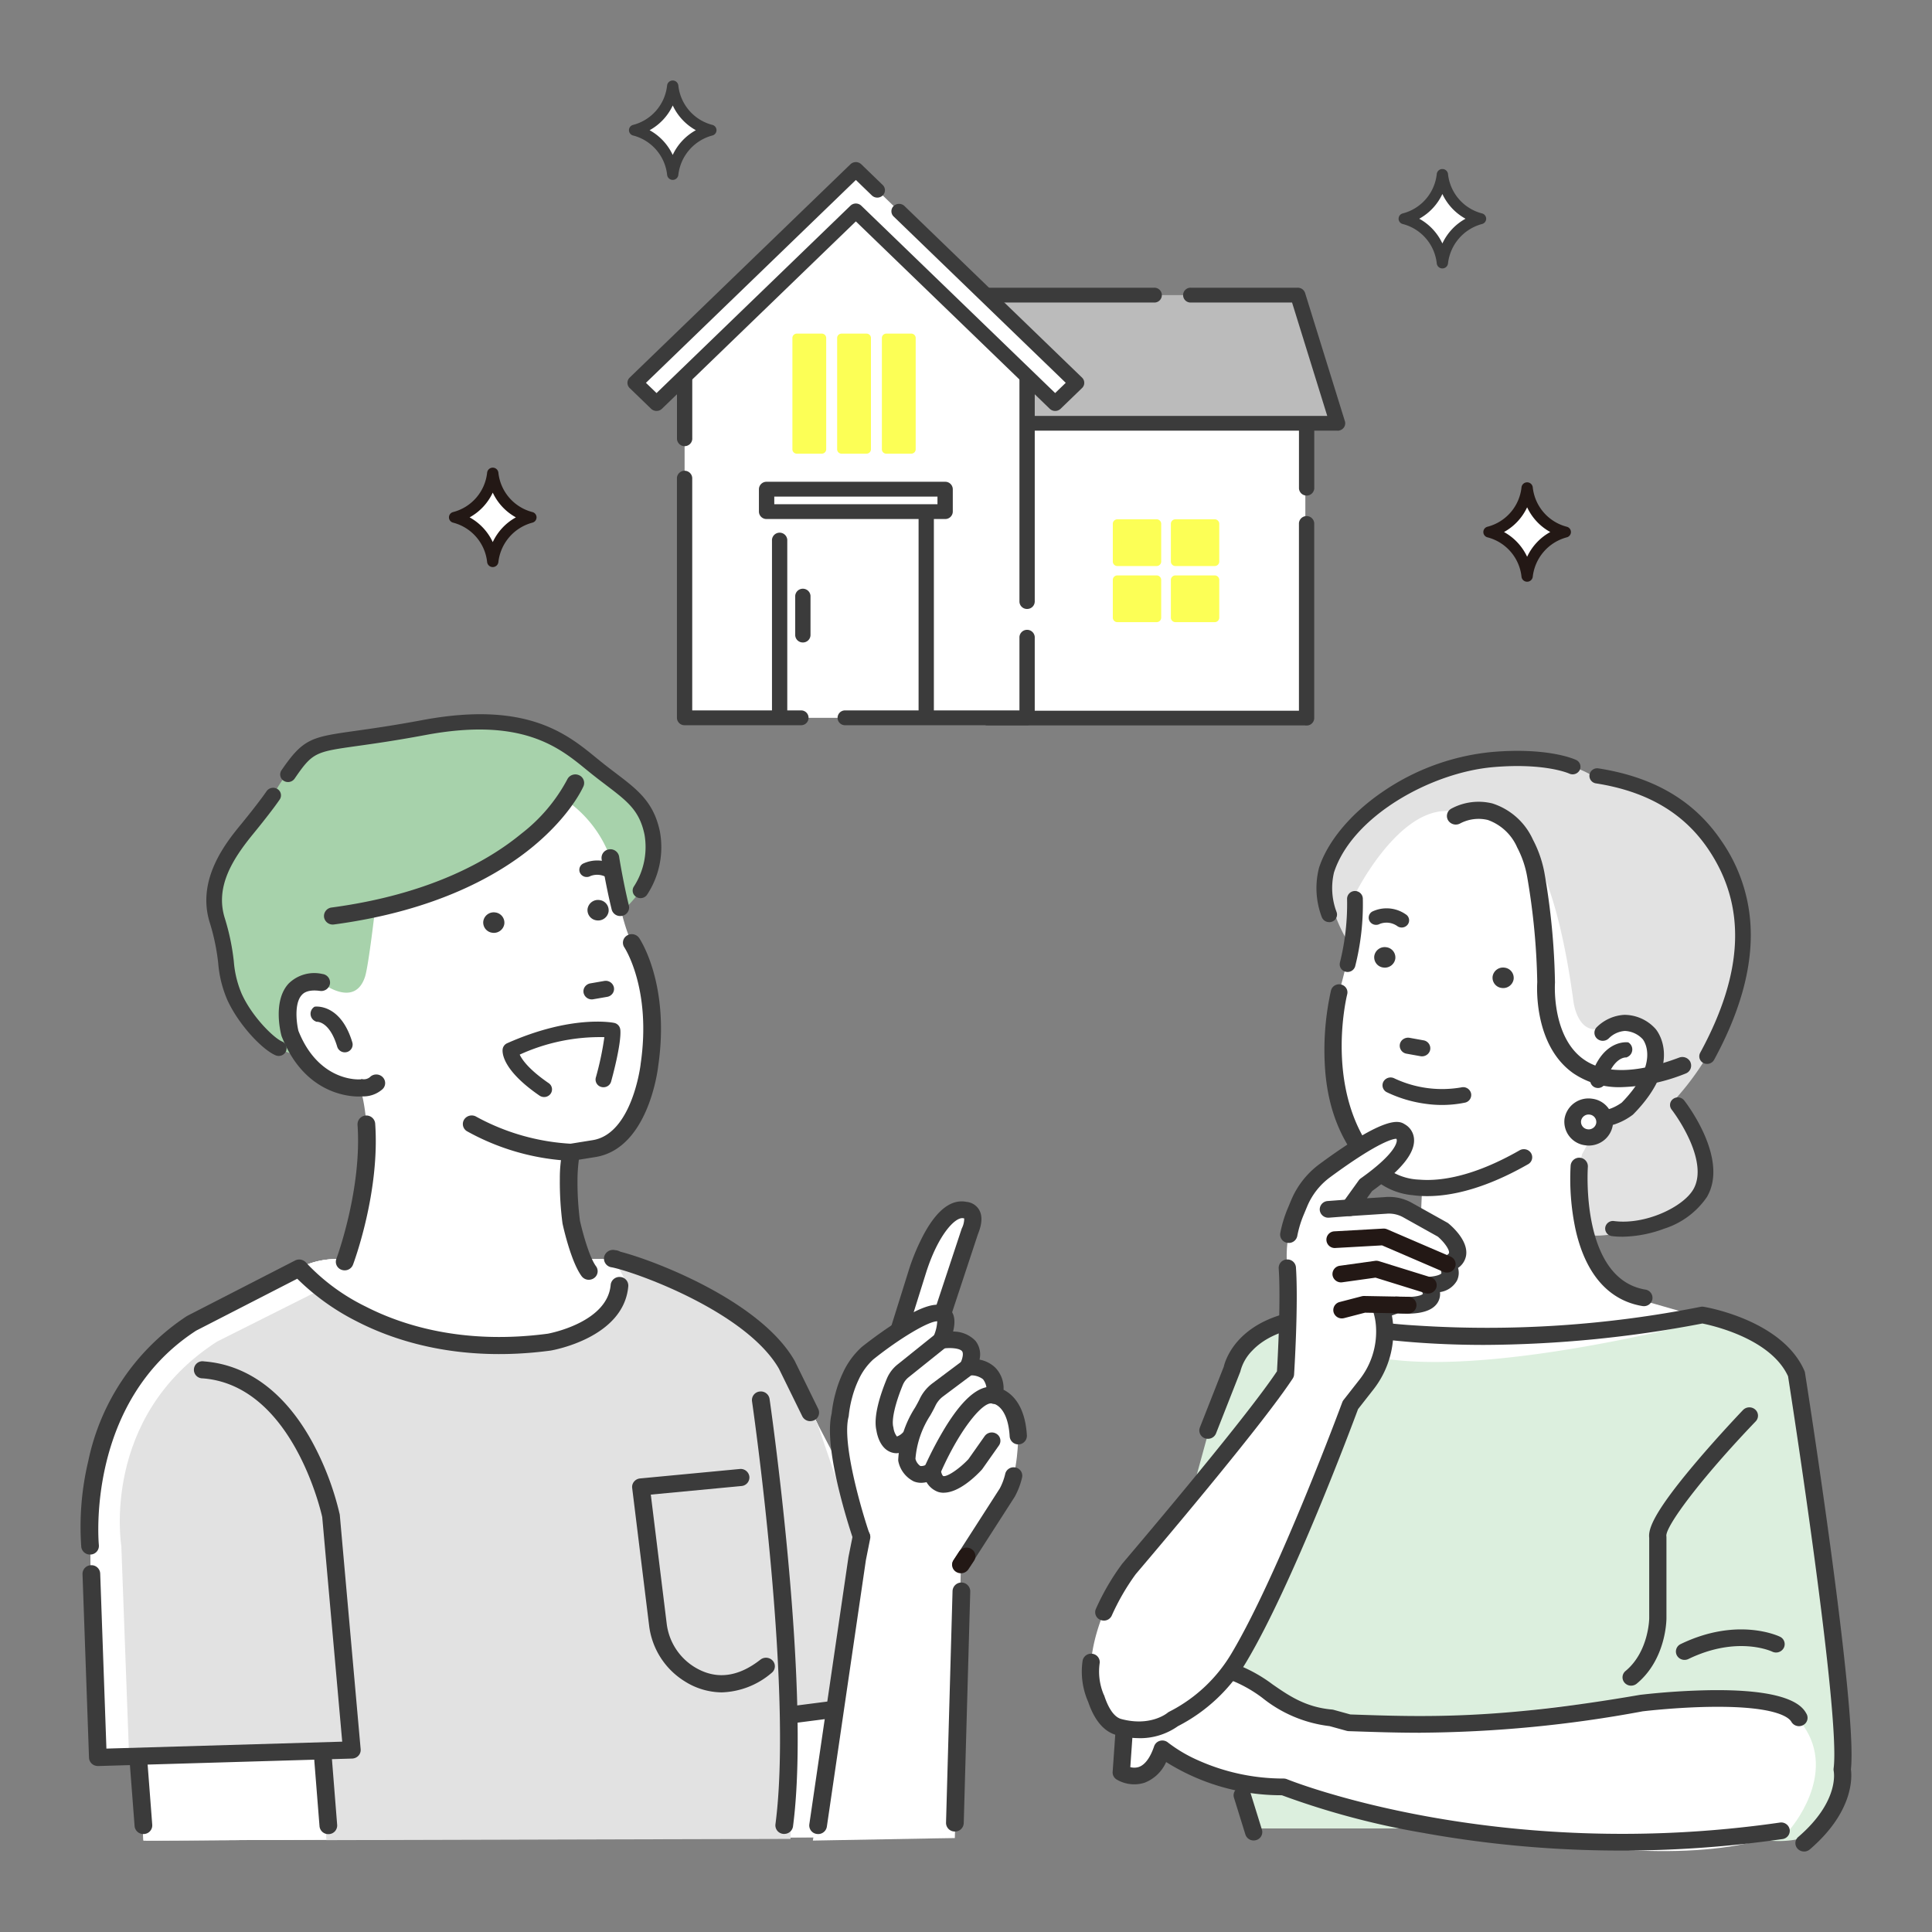 <svg xmlns="http://www.w3.org/2000/svg" xmlns:xlink="http://www.w3.org/1999/xlink" width="240" height="240" viewBox="0 0 240 240">
  <rect x="0" y="0" width="240" height="240" fill="#808080" stroke="none"/>
  <defs>
    <clipPath id="clip-path">
      <rect id="長方形_1640" data-name="長方形 1640" width="240" height="240" transform="translate(24 148)" fill="#fff"/>
    </clipPath>
    <clipPath id="clip-path-2">
      <rect id="長方形_1826" data-name="長方形 1826" width="220" height="220" fill="none"/>
    </clipPath>
  </defs>
  <g id="illust_point2" transform="translate(-24 -148)" clip-path="url(#clip-path)">
    <g id="グループ_1246" data-name="グループ 1246" transform="translate(34 158)">
      <g id="グループ_1246-2" data-name="グループ 1246" clip-path="url(#clip-path-2)">
        <path id="パス_4705" data-name="パス 4705" d="M827.753,448.645s-6.775-4.527-19.048-.47c0,0-24.219,6.955-7.992,25.592l.463,3.537,20.97,14.945a10.6,10.6,0,0,0-.419,9.291,7.435,7.435,0,0,0,1.527,2.3,7.652,7.652,0,0,0,5.552,1.958,15.625,15.625,0,0,0,5.834-1.509,16.258,16.258,0,0,0,4.933-3.126,7.835,7.835,0,0,0,2.482-5.067,7.7,7.7,0,0,0-3.422-6.374q-.4-.288-.83-.534a34.166,34.166,0,0,0,8.836-18.818s-.452-19.708-18.887-21.723" transform="translate(-640 -362.314)" fill="#e2e2e2"/>
        <path id="パス_4706" data-name="パス 4706" d="M111.221,848.1l-98.531.48-.971-10.318L6.7,838.255,5.733,811.99S3.792,793.7,18.352,784.318l13.365-6.861a10.119,10.119,0,0,1,4.618-1.112h34.51c.634,0-.619-.132,0,0,3.539.757,17.234,5.785,21.441,13.133l3.772,7.243,8.685,16.677Z" transform="translate(-4.545 -629.94)" fill="#fff"/>
        <path id="パス_4707" data-name="パス 4707" d="M105.958,848.1l-93.592.48-.647-10.318L6.7,838.255,5.733,811.99S3.792,793.7,18.352,784.318l13.365-6.861a10.119,10.119,0,0,1,4.618-1.112h34.51c.634,0-.619-.132,0,0,3.539.757,17.234,5.785,21.441,13.133l3.772,7.243,10.627,29.272Z" transform="translate(-4.545 -629.94)" fill="#fff"/>
        <path id="パス_4708" data-name="パス 4708" d="M105.958,848.1l-93.592.48-.647-10.318L6.7,838.255,5.733,811.99S3.792,793.7,18.352,784.318l13.365-6.861a10.119,10.119,0,0,1,4.618-1.112h34.51c.634,0-.619-.132,0,0,3.539.757,17.234,5.785,21.441,13.133l3.772,7.243,10.627,29.272Z" transform="translate(-4.545 -629.94)" fill="#fff"/>
        <path id="パス_4709" data-name="パス 4709" d="M50.679,848.53l-.728-11.046-22.65.781-1.132-.01L25.2,811.991S22.529,795.977,37.089,786.6l12.619-6.332c11.145,6.332,30.334,11.413,38.468-.548l-1.747-3.371c.634,0-.619-.132,0,0,3.539.757,17.234,5.785,21.441,13.132l3.772,7.243L123,829.981l-14.48,2.97-.187,15.424Z" transform="translate(-20.128 -629.941)" fill="#e2e2e2"/>
        <path id="パス_4710" data-name="パス 4710" d="M358.954,791.924a1.1,1.1,0,0,1-.994-.608l-2.9-5.91c-4.014-6.962-17.393-11.866-20.68-12.576l-.053-.012a1.1,1.1,0,0,1-.991-1.255,1.136,1.136,0,0,1,1.387-.881,1.577,1.577,0,0,1,.641.193c4.288,1.1,17.406,6.139,21.637,13.53.011.02.021.039.031.059l2.912,5.941a1.047,1.047,0,0,1-.523,1.415,1.123,1.123,0,0,1-.47.1" transform="translate(-268.299 -625.383)" fill="#3b3b3b"/>
        <path id="パス_4711" data-name="パス 4711" d="M1.187,813.52a1.086,1.086,0,0,1-1.092-.954,35.172,35.172,0,0,1,.87-10.66,28.481,28.481,0,0,1,12.232-18q.046-.029.094-.054l13.365-6.861a1.126,1.126,0,0,1,1.375.276A25.364,25.364,0,0,0,35.4,782.7c4.512,2.317,12.1,4.784,22.645,3.384.385-.071,7.416-1.443,7.816-6.074a1.092,1.092,0,0,1,1.187-.971,1.074,1.074,0,0,1,1,1.147c-.549,6.371-9.27,7.93-9.641,7.993l-.041.006c-11.2,1.492-19.292-1.169-24.109-3.664a29.15,29.15,0,0,1-7.331-5.266L14.372,785.7C.6,794.612,2.263,812.174,2.282,812.35a1.073,1.073,0,0,1-.983,1.164c-.038,0-.075.006-.113.006" transform="translate(0 -630.407)" fill="#3b3b3b"/>
        <path id="パス_4712" data-name="パス 4712" d="M140.207,435.627c-.378-2.232-2.217-6.586-10.282-10.665a15.486,15.486,0,0,1-2.294-1.455c-5.482-4.11-12.345-2.874-15.949-1.772a15.715,15.715,0,0,1-5.527.6c-7.712-.453-11.585,4.711-13.211,7.828a15.844,15.844,0,0,1-3.206,4.157c-5.44,5.14-4.155,11.037-2.905,14.095a14.446,14.446,0,0,1,1.051,4.9c.266,6.579,6.6,9.143,9.914,9.579l.036,0,3.256.323q.918.091,1.834.091a18.473,18.473,0,0,0,10.245-3.088l21.1-14.093a16.976,16.976,0,0,0,2.62-2.132c2.685-2.707,3.8-5.523,3.32-8.368" transform="translate(-69.013 -341.357)" fill="#a7d2ab"/>
        <path id="パス_4713" data-name="パス 4713" d="M690.434,815.386s-8.842-1.221-12,10.375l-6.947,25.328s-4.737,12.817-3.789,20.445c0,0,2.833,1.066,4.105-2.746a24.226,24.226,0,0,0,9.789,3.967l1.579,5.8h25.578s13.263,2.746,35.052.915c0,0,7.895,2.441,10.737-2.136,0,0,2.842-4.577,1.579-11.9l-5.368-41.2s.571-4.577-5.684-7.018l-4.737-2.136s-32.526,5.8-49.894.305" transform="translate(-537.338 -661.421)" fill="#dcefde"/>
        <path id="パス_4714" data-name="パス 4714" d="M829.189,541.455c-.993-.867-7.073-6.689-4.691-17.4l2.43-4.48s5.051-.167,6.035-6.891c0,0,2.638-7.76-5.555-4.474-3.457,1.547-3.981-3.2-3.981-3.2-3.841-28.472-12.847-22.755-12.847-22.755-7.374-4.323-14.18,9.309-14.18,9.309s.015-1.926-.091,3.346a80.54,80.54,0,0,1-1.984,9.016S790,517.31,799.856,526.752a9.859,9.859,0,0,0,4.765,1.794s-.4,9.2-.372,9.465L792.6,546.14c7.442,9.068,47.084-1.321,47.564-1.563.082-.028-10.813-3.175-10.976-3.122" transform="translate(-637.976 -390.657)" fill="#fff"/>
        <path id="パス_4715" data-name="パス 4715" d="M823.891,547.778a.939.939,0,0,0,1.269-.283.873.873,0,0,0-.293-1.227,4.156,4.156,0,0,0-4.14-.339.873.873,0,0,0-.318,1.221.921.921,0,0,0,.662.425.945.945,0,0,0,.6-.117,2.322,2.322,0,0,1,2.218.321" transform="translate(-660.254 -442.694)" fill="#3b3b3b"/>
        <path id="パス_4716" data-name="パス 4716" d="M900.625,584.531a1.311,1.311,0,0,0-1.489,1.082,1.281,1.281,0,0,0,1.12,1.439,1.311,1.311,0,0,0,1.489-1.082,1.281,1.281,0,0,0-1.12-1.439" transform="translate(-723.717 -474.325)" fill="#3b3b3b"/>
        <path id="パス_4717" data-name="パス 4717" d="M840.478,630.907a.993.993,0,0,0-.433.643,1.006,1.006,0,0,0,.83,1.169l1.727.311.046.007a1.057,1.057,0,0,0,.731-.166.993.993,0,0,0,.433-.643,1.006,1.006,0,0,0-.83-1.169l-1.727-.311a1.076,1.076,0,0,0-.776.159" transform="translate(-676.15 -511.826)" fill="#3b3b3b"/>
        <path id="パス_4718" data-name="パス 4718" d="M826.392,572.5a1.281,1.281,0,0,0-1.12-1.439,1.311,1.311,0,0,0-1.489,1.082,1.281,1.281,0,0,0,1.12,1.439,1.311,1.311,0,0,0,1.489-1.083" transform="translate(-663.064 -463.393)" fill="#3b3b3b"/>
        <path id="パス_4719" data-name="パス 4719" d="M838.865,658.173a13.914,13.914,0,0,1-8.32-1.113,1.025,1.025,0,0,0-1.363.392.956.956,0,0,0,.405,1.318,15.958,15.958,0,0,0,4.882,1.451,14.254,14.254,0,0,0,4.823-.148.973.973,0,0,0,.77-1.157,1.006,1.006,0,0,0-1.2-.744" transform="translate(-667.322 -533.096)" fill="#3b3b3b"/>
        <path id="パス_4720" data-name="パス 4720" d="M817.121,616.056a1.067,1.067,0,0,0-.786.108c-5.908,3.379-10.029,3.846-12.447,3.643a7.271,7.271,0,0,1-3.744-1.185c-8.657-8.028-5.262-21.7-5.225-21.841a.966.966,0,0,0-.12-.758,1.027,1.027,0,0,0-.639-.454,1.061,1.061,0,0,0-.783.116,1,1,0,0,0-.471.618,33.888,33.888,0,0,0-.787,8.873c.271,6.586,2.632,11.232,6.611,14.912l.026.023a8.5,8.5,0,0,0,4.283,1.625c2.808.384,7.578.028,14.354-3.847a.985.985,0,0,0,.364-1.373,1.027,1.027,0,0,0-.635-.461" transform="translate(-637.564 -483.268)" fill="#3b3b3b"/>
        <path id="パス_4721" data-name="パス 4721" d="M802.517,544.08a1.019,1.019,0,0,0,.138.029.984.984,0,0,0,1.075-.671,31.432,31.432,0,0,0,.956-8.459.979.979,0,0,0-1.956.052,30.123,30.123,0,0,1-.879,7.876.943.943,0,0,0,.665,1.173" transform="translate(-645.391 -433.378)" fill="#3b3b3b"/>
        <path id="パス_4722" data-name="パス 4722" d="M900.362,507.566a1.112,1.112,0,0,0-1.423-.6c-5.279,1.987-9.272,2.057-11.869.209-3.987-2.837-3.558-9.42-3.553-9.485a.9.9,0,0,0,0-.1,87.193,87.193,0,0,0-1.3-13.529,14.472,14.472,0,0,0-1.444-4.183,8.3,8.3,0,0,0-5.029-4.484,7.152,7.152,0,0,0-5.129.659,1.039,1.039,0,0,0-.361,1.454,1.126,1.126,0,0,0,1.507.359,4.907,4.907,0,0,1,3.419-.418,6.268,6.268,0,0,1,3.64,3.407,12.4,12.4,0,0,1,1.233,3.585,85.009,85.009,0,0,1,1.263,13.156c-.048.759-.357,7.867,4.438,11.288a10.093,10.093,0,0,0,6.012,1.753,23.024,23.024,0,0,0,7.967-1.686,1.051,1.051,0,0,0,.626-1.375" transform="translate(-700.353 -385.587)" fill="#3b3b3b"/>
        <path id="パス_4723" data-name="パス 4723" d="M787.516,875.644a1.087,1.087,0,0,1-.8-.348,1.013,1.013,0,0,1,.089-1.464c5.081-4.365,4.428-8.02,4.4-8.174a1.08,1.08,0,0,1-.013-.34c.891-6.6-5.253-46.105-5.66-48.708-2.146-4.684-9.393-6.307-10.643-6.555a146.943,146.943,0,0,1-27.1,2.659c-12.676,0-20.205-1.95-21.632-2.355-3.163.365-5.651,1.428-7.2,3.082a5.652,5.652,0,0,0-1.432,2.458,1.092,1.092,0,0,1-.053.182l-3,7.629a1.084,1.084,0,0,1-1.384.6,1.027,1.027,0,0,1-.622-1.338l2.97-7.553c.205-.882,1.808-6.219,10.708-7.147a1.092,1.092,0,0,1,.438.042,66.249,66.249,0,0,0,12.685,1.984,136.065,136.065,0,0,0,35.416-2.318,1.109,1.109,0,0,1,.389,0c.4.067,9.767,1.694,12.491,7.943a1.026,1.026,0,0,1,.072.247c.27,1.713,6.554,41.77,5.706,49.267.134.97.354,5.258-5.107,9.949a1.091,1.091,0,0,1-.713.262" transform="translate(-573.414 -655.644)" fill="#3b3b3b"/>
        <path id="パス_4724" data-name="パス 4724" d="M955.716,628.72a3.62,3.62,0,0,0,1.765.748,4.886,4.886,0,0,0,2.386-.327,7.851,7.851,0,0,0,1.911-1.062,1.048,1.048,0,0,0,.095-.085c6.31-6.446,2.869-10.452,2.719-10.62-.017-.019-.034-.037-.053-.055a5.23,5.23,0,0,0-3.812-1.66,5.285,5.285,0,0,0-3.44,1.561.979.979,0,0,0,.081,1.408,1.067,1.067,0,0,0,1.463-.069,3.145,3.145,0,0,1,1.971-.9,3.2,3.2,0,0,1,2.225,1.03c.229.295,2.107,3.024-2.6,7.866-.22.163-2.184,1.561-3.4.606a1.052,1.052,0,0,0-.761-.218,1.039,1.039,0,0,0-.7.366.974.974,0,0,0-.226.736.985.985,0,0,0,.378.674" transform="translate(-768.96 -499.592)" fill="#3b3b3b"/>
        <path id="パス_4725" data-name="パス 4725" d="M962.005,639.373a.992.992,0,0,0,1.239-.639c.952-3.2,2.489-3.115,2.554-3.111a.113.113,0,0,0,.06-.011l.1-.048a1.028,1.028,0,0,0,.6-.864,1.017,1.017,0,0,0-.476-.935.121.121,0,0,0-.048-.018c-.131-.018-3.217-.382-4.665,4.426a.963.963,0,0,0,.631,1.2" transform="translate(-773.791 -514.263)" fill="#3b3b3b"/>
        <path id="パス_4726" data-name="パス 4726" d="M957.945,726.242c-8.089-1.348-7.15-15.12-7.14-15.259a1.073,1.073,0,0,0-2.14-.152,30.141,30.141,0,0,0,.6,7.9c1.227,5.55,4.1,8.854,8.315,9.556a1.122,1.122,0,0,0,.184.015,1.064,1.064,0,0,0,1.056-.861,1.041,1.041,0,0,0-.875-1.2" transform="translate(-763.555 -576.045)" fill="#3b3b3b"/>
        <line id="線_25" data-name="線 25" y1="4.708" x2="0.33" transform="translate(128.217 205.404)" fill="#3b3b3b"/>
        <path id="パス_4727" data-name="パス 4727" d="M736.738,1131.065a1.07,1.07,0,0,1-1.027-.739l-1.421-4.577a1.032,1.032,0,0,1,.719-1.291,1.078,1.078,0,0,1,1.336.695l1.421,4.578a1.032,1.032,0,0,1-.719,1.291,1.107,1.107,0,0,1-.309.044" transform="translate(-591.004 -912.438)" fill="#3b3b3b"/>
        <path id="パス_4728" data-name="パス 4728" d="M982.978,908.9a1.087,1.087,0,0,1-.815-.362,1.013,1.013,0,0,1,.116-1.462c2.887-2.391,2.941-6.5,2.941-6.539v-10c-.135-1.1.525-3.13,5.748-9.31,2.889-3.418,5.876-6.54,5.906-6.571a1.1,1.1,0,0,1,1.516-.056,1.013,1.013,0,0,1,.058,1.465c-6.983,7.288-11.2,13.065-11.1,14.238a.915.915,0,0,1,.013.163v10.07c0,.206-.042,5.089-3.69,8.111a1.091,1.091,0,0,1-.7.249" transform="translate(-790.349 -709.499)" fill="#3b3b3b"/>
        <path id="パス_4729" data-name="パス 4729" d="M1016.97,1024.431a1.078,1.078,0,0,1-.961-.574,1.021,1.021,0,0,1,.48-1.391c7.031-3.4,12.115-1.018,12.328-.916a1.021,1.021,0,0,1,.48,1.391,1.091,1.091,0,0,1-1.435.466c-.191-.089-4.4-1.991-10.413.914a1.1,1.1,0,0,1-.479.11" transform="translate(-817.709 -828.233)" fill="#3b3b3b"/>
        <path id="パス_4730" data-name="パス 4730" d="M166.85,474.879a14.936,14.936,0,0,1,5.339,7.035s1.213,7.739,2.669,10.553c0,0,3.64,5.394,2.184,15.243,0,0-1.375,9.927-6.795,10.318l-2.912.469s-.728,2.814,0,8.677c0,0,.971,4.456,2.184,6.1,0,0-8.251,7.739-30.334-1.173,0,0,4.6-12.226,1.932-21.607,0,0-6.3.735-8.727-6.769,0,0-1.7-8.208,3.883-6.332,0,0,4.12,3.289,5.434-.692.446-1.351,1.278-8.626,1.278-8.626a38.755,38.755,0,0,0,23.865-13.194" transform="translate(-106.367 -385.354)" fill="#fff"/>
        <path id="パス_4731" data-name="パス 4731" d="M334.093,514.858a1.093,1.093,0,0,1-1.069-.818c-.739-3.022-1.229-6.126-1.249-6.256a1.068,1.068,0,0,1,.922-1.21,1.1,1.1,0,0,1,1.252.891c0,.031.5,3.151,1.215,6.086a1.061,1.061,0,0,1-.817,1.278,1.147,1.147,0,0,1-.254.029" transform="translate(-267.041 -411.064)" fill="#3b3b3b"/>
        <path id="パス_4732" data-name="パス 4732" d="M163.687,701.194a1.129,1.129,0,0,1-.376-.064,1.053,1.053,0,0,1-.658-1.361c.032-.085,3.2-8.643,2.628-16.685a1.1,1.1,0,0,1,2.193-.147c.609,8.5-2.617,17.191-2.755,17.557a1.1,1.1,0,0,1-1.033.7" transform="translate(-130.869 -553.387)" fill="#3b3b3b"/>
        <path id="パス_4733" data-name="パス 4733" d="M308.834,605.467a1.111,1.111,0,0,1-.9-.445c-1.309-1.772-2.261-6.018-2.365-6.5-.007-.03-.012-.061-.016-.092a39.506,39.506,0,0,1-.326-5.549,16.667,16.667,0,0,1,.351-3.512,1.086,1.086,0,0,1,.886-.79l2.912-.469c4.849-.858,5.873-9.3,5.883-9.387,0-.011,0-.023,0-.034,1.381-9.346-1.983-14.462-2.017-14.513a1.041,1.041,0,0,1,.32-1.47,1.123,1.123,0,0,1,1.522.31c.158.234,3.845,5.839,2.354,15.958-.073.624-1.29,10.1-7.688,11.23l-2.16.348a20.064,20.064,0,0,0-.169,2.368,37.377,37.377,0,0,0,.305,5.211c.269,1.217,1.12,4.472,1.993,5.653a1.04,1.04,0,0,1-.256,1.482,1.123,1.123,0,0,1-.638.2" transform="translate(-245.681 -456.488)" fill="#3b3b3b"/>
        <path id="パス_4734" data-name="パス 4734" d="M318.431,516.044a.921.921,0,0,1-.662-.425.873.873,0,0,1,.318-1.221,4.155,4.155,0,0,1,4.141.339.873.873,0,0,1,.293,1.227.94.94,0,0,1-1.269.283,2.321,2.321,0,0,0-2.218-.321.944.944,0,0,1-.6.117" transform="translate(-255.672 -417.108)" fill="#3b3b3b"/>
        <path id="パス_4735" data-name="パス 4735" d="M259.046,549.6a1.311,1.311,0,0,1-1.489,1.083,1.281,1.281,0,0,1-1.12-1.439,1.311,1.311,0,0,1,1.489-1.082,1.281,1.281,0,0,1,1.12,1.439" transform="translate(-206.399 -444.814)" fill="#3b3b3b"/>
        <path id="パス_4736" data-name="パス 4736" d="M325.442,541.426a1.311,1.311,0,0,1-1.489,1.082,1.281,1.281,0,0,1-1.12-1.439,1.311,1.311,0,0,1,1.489-1.082,1.281,1.281,0,0,1,1.12,1.439" transform="translate(-259.842 -438.178)" fill="#3b3b3b"/>
        <path id="パス_4737" data-name="パス 4737" d="M256.92,687.6l-.072,0a29.406,29.406,0,0,1-12.9-3.687,1.041,1.041,0,0,1-.323-1.47,1.123,1.123,0,0,1,1.52-.312,27.691,27.691,0,0,0,11.849,3.349,1.062,1.062,0,1,1-.07,2.122" transform="translate(-195.951 -553.394)" fill="#3b3b3b"/>
        <path id="パス_4738" data-name="パス 4738" d="M147.011,610.237a.123.123,0,0,0-.048.018,1.017,1.017,0,0,0-.476.935,1.028,1.028,0,0,0,.6.863l.1.048a.115.115,0,0,0,.06.011c.065,0,1.6-.085,2.554,3.111a.983.983,0,0,0,1.076.675,1.036,1.036,0,0,0,.163-.036.963.963,0,0,0,.631-1.2c-1.448-4.808-4.535-4.444-4.665-4.426" transform="translate(-117.907 -495.184)" fill="#3b3b3b"/>
        <path id="パス_4739" data-name="パス 4739" d="M139.2,601.294a1.126,1.126,0,0,0-1.548-.145,1.168,1.168,0,0,1-1.19.3l.032.016-.03.054a1.1,1.1,0,0,0-.186-.005c-.207.013-5.1.25-7.6-6.026-.217-.884-.565-3.4.424-4.464.165-.177.668-.716,2.253-.5a1.094,1.094,0,0,0,1.243-.9,1.069,1.069,0,0,0-.934-1.2,4.54,4.54,0,0,0-4.2,1.186c-1.971,2.124-1.017,6.022-.9,6.459a1.045,1.045,0,0,0,.038.115c2.751,7.005,8.173,7.46,9.535,7.46.17,0,.277-.007.307-.01s.046-.009.07-.012a3.572,3.572,0,0,0,2.535-.825,1.038,1.038,0,0,0,.15-1.5" transform="translate(-101.607 -477.431)" fill="#3b3b3b"/>
        <path id="パス_4740" data-name="パス 4740" d="M522.664,744.169s1.647,0,.549,2.653l-6.315,19.1-4.118-1.592,3.975-12.706s2.609-8.221,5.909-7.457" transform="translate(-412.744 -603.837)" fill="#fff"/>
        <path id="パス_4741" data-name="パス 4741" d="M512.479,762.491a1.1,1.1,0,0,1-.4-.074l-4.118-1.592a1.026,1.026,0,0,1-.627-1.26l3.975-12.706a26.915,26.915,0,0,1,1.794-4.2c1.641-3.02,3.419-4.361,5.289-3.989a2.038,2.038,0,0,1,1.467.836c.53.757.511,1.8-.058,3.194l-6.3,19.068a1.047,1.047,0,0,1-.563.621,1.1,1.1,0,0,1-.456.1m-2.809-3.235,2.139.827,5.965-18.044c.008-.023.016-.046.026-.069a2.714,2.714,0,0,0,.3-1.242c-.029,0-.06-.012-.1-.021-.974-.225-3.126,2-4.635,6.754Z" transform="translate(-408.325 -599.369)" fill="#3b3b3b"/>
        <path id="パス_4742" data-name="パス 4742" d="M466.346,877.708l6.038-37.72s-3.744-10.914-2.646-15.159c0,0,.383-5.02,3.4-7.673,0,0,12.559-10.067,9.127-1.577,0,0,5.272-.915,3.35,3.331,0,0,3.839-.472,3.289,3.507,0,0,2.675.267,2.949,5.042,0,0,.012,4.627-1.361,7.015l-5.757,8.962-.753,33.958s-.814,0-17.64.313" transform="translate(-375.369 -659.064)" fill="#fff"/>
        <path id="パス_4743" data-name="パス 4743" d="M563.01,913.843a1.071,1.071,0,0,0-1.292.763,7.4,7.4,0,0,1-.675,1.823l-5.742,8.939a1,1,0,0,0-.143.731l2.18.022,5.539-8.623.026-.043a9.289,9.289,0,0,0,.9-2.363,1.033,1.033,0,0,0-.79-1.248" transform="translate(-446.84 -741.54)" fill="#3b3b3b"/>
        <path id="パス_4744" data-name="パス 4744" d="M498.789,817.242a3.664,3.664,0,0,0-1.045-2.778,3.844,3.844,0,0,0-1.94-.978,2.727,2.727,0,0,0-.5-2.328A3.8,3.8,0,0,0,492.521,810c.284-1.141.287-2.312-.651-2.967-1.2-.84-3.167-.268-6.563,1.915-2.135,1.373-4.014,2.875-4.093,2.938l-.037.031a9.811,9.811,0,0,0-2.313,3.147,14.92,14.92,0,0,0-.962,2.631,16.175,16.175,0,0,0-.468,2.493c-.467,1.933-.155,5.154.929,9.577.692,2.822,1.474,5.219,1.7,5.891l2.148-.095a1,1,0,0,0-.053-.373c-1.014-2.957-3.462-11.342-2.624-14.582a1.019,1.019,0,0,0,.029-.174,13.881,13.881,0,0,1,.414-2.221,12.909,12.909,0,0,1,.829-2.274,7.782,7.782,0,0,1,1.8-2.475c3.263-2.611,6.843-4.737,7.937-4.737h.008a5.1,5.1,0,0,1-.518,2,1.007,1.007,0,0,0,.17,1.031,1.09,1.09,0,0,0,1.014.364c.775-.13,2.079-.093,2.412.316.2.241.11.832-.229,1.581a1,1,0,0,0,.123,1.028,1.086,1.086,0,0,0,.986.413,2.4,2.4,0,0,1,1.728.465,2.159,2.159,0,0,1,.373,1.879.981.981,0,0,0,.207.8,1,1,0,0,0,.727.363c.2.043,1.8.5,2.007,4.071a1.071,1.071,0,0,0,2.138-.115c-.214-3.719-1.807-5.145-2.894-5.687" transform="translate(-384.125 -654.59)" fill="#3b3b3b"/>
        <path id="パス_4745" data-name="パス 4745" d="M539.347,873.888a2.392,2.392,0,0,1-.651-.088,2.715,2.715,0,0,1-1.837-2.482,1,1,0,0,1,.07-.565,44.551,44.551,0,0,1,2.7-5.134c2.332-3.745,4.395-5.318,6.3-4.808a1.031,1.031,0,0,1,.747,1.272,1.073,1.073,0,0,1-1.317.722c-1.107-.288-3.956,3.1-6.339,8.461.1.411.234.539.267.548.47.133,2.008-.9,3.131-2.1l2.016-2.861a1.094,1.094,0,0,1,1.488-.273,1.013,1.013,0,0,1,.282,1.437l-2.057,2.918a1.083,1.083,0,0,1-.086.106c-.658.714-2.785,2.841-4.724,2.841" transform="translate(-432.114 -698.454)" fill="#3b3b3b"/>
        <path id="パス_4746" data-name="パス 4746" d="M523.561,857.8a2.532,2.532,0,0,1-.918-.169,3.6,3.6,0,0,1-1.927-2.455.988.988,0,0,1-.026-.226,13.291,13.291,0,0,1,2.105-6.515c.225-.4.419-.749.555-1.039a5.238,5.238,0,0,1,1.6-1.962l3.754-2.811a1.1,1.1,0,0,1,1.5.184,1.011,1.011,0,0,1-.19,1.451l-3.753,2.811a3.151,3.151,0,0,0-.962,1.179c-.167.358-.388.752-.622,1.171a11.6,11.6,0,0,0-1.846,5.4,1.528,1.528,0,0,0,.609.891,1.181,1.181,0,0,0,.877-.279,1.094,1.094,0,0,1,1.485.287,1.013,1.013,0,0,1-.3,1.435,3.583,3.583,0,0,1-1.945.646" transform="translate(-419.111 -683.598)" fill="#3b3b3b"/>
        <path id="パス_4747" data-name="パス 4747" d="M508.918,839.788a2.12,2.12,0,0,1-.69-.116c-1.4-.479-1.761-2.22-1.835-2.7-.413-1.731.469-4.45,1.287-6.436a4.463,4.463,0,0,1,1.335-1.774l4.719-3.784a1.1,1.1,0,0,1,1.508.136,1.011,1.011,0,0,1-.14,1.457l-4.719,3.784a2.383,2.383,0,0,0-.713.947c-.961,2.333-1.415,4.335-1.185,5.226a.953.953,0,0,1,.023.114,2.226,2.226,0,0,0,.428,1.067,1.821,1.821,0,0,0,.725-.477,1.1,1.1,0,0,1,1.514.042,1.01,1.01,0,0,1-.043,1.462,3.376,3.376,0,0,1-2.211,1.049m.038-2.061h0Z" transform="translate(-407.518 -669.262)" fill="#3b3b3b"/>
        <path id="パス_4748" data-name="パス 4748" d="M431.551,918.813a1.1,1.1,0,0,1-.14-.009,1.07,1.07,0,0,1-.952-1.188c1.367-10.377.015-27.525-1.36-40.083-.095-.865-.189-1.7-.281-2.5-.68-5.9-1.264-9.938-1.269-9.978a1.069,1.069,0,0,1,.936-1.2,1.1,1.1,0,0,1,1.242.9c.006.04.594,4.1,1.277,10.038.093.8.187,1.642.282,2.511,1.387,12.67,2.748,29.994,1.355,40.575a1.088,1.088,0,0,1-1.089.928" transform="translate(-344.131 -700.993)" fill="#3b3b3b"/>
        <path id="パス_4749" data-name="パス 4749" d="M321.472,595.536l1.728-.3.046-.009a1.031,1.031,0,0,0,.621-.407.969.969,0,0,0,.167-.75,1.036,1.036,0,0,0-1.206-.806l-1.728.3a1.049,1.049,0,0,0-.667.416.968.968,0,0,0-.167.75,1.037,1.037,0,0,0,1.206.806" transform="translate(-257.772 -481.405)" fill="#3b3b3b"/>
        <path id="パス_4750" data-name="パス 4750" d="M283.379,621.141a.957.957,0,0,0-.776-.848c-.212-.043-5.282-1.022-13.273,2.527a.95.95,0,0,0-.565.738c-.055.4-.093,2.559,4.578,5.771a1.01,1.01,0,0,0,.655.173l.018,0a.99.99,0,0,0,.7-.395.932.932,0,0,0-.231-1.326c-2.455-1.688-3.308-2.914-3.6-3.546a23.993,23.993,0,0,1,10.516-2.168,37.439,37.439,0,0,1-1.063,5.025.95.95,0,0,0,.695,1.165,1.009,1.009,0,0,0,.746-.094.949.949,0,0,0,.459-.577c.133-.479,1.3-4.728,1.146-6.443" transform="translate(-216.324 -503.228)" fill="#3b3b3b"/>
        <path id="パス_4751" data-name="パス 4751" d="M156.13,475.91a1.088,1.088,0,0,1-1.088-.917,1.069,1.069,0,0,1,.938-1.2c12.265-1.644,19.571-5.882,23.539-9.147a20.941,20.941,0,0,0,5.722-6.737,1.115,1.115,0,0,1,1.438-.568,1.049,1.049,0,0,1,.591,1.386c-.062.145-1.578,3.59-6.2,7.433-4.2,3.489-11.9,8.011-24.788,9.738a1.134,1.134,0,0,1-.153.01" transform="translate(-124.787 -371.058)" fill="#3b3b3b"/>
        <path id="パス_4752" data-name="パス 4752" d="M3.189,894.261a1.083,1.083,0,0,1-1.1-1.026L1.282,870.42a1.078,1.078,0,0,1,1.061-1.1,1.084,1.084,0,0,1,1.136,1.025L4.251,892.1l29.292-.861-2.483-27.9c-.23-1.029-3.859-16.393-14.852-17.232A1.063,1.063,0,1,1,16.381,844c5.421.413,10.063,3.864,13.423,9.98a35.807,35.807,0,0,1,3.424,9.006,1.03,1.03,0,0,1,.017.117l2.589,29.079a1.04,1.04,0,0,1-.274.8,1.115,1.115,0,0,1-.788.356l-31.548.928H3.189" transform="translate(-1.032 -684.883)" fill="#3b3b3b"/>
        <path id="パス_4753" data-name="パス 4753" d="M465.128,992.037a1.2,1.2,0,0,1-.155-.01,1.069,1.069,0,0,1-.934-1.2l4.853-33.144c0-.017.006-.035.009-.052l.538-2.7a1.1,1.1,0,0,1,1.288-.842,1.065,1.065,0,0,1,.872,1.244l-.533,2.674-4.85,33.118a1.089,1.089,0,0,1-1.087.914" transform="translate(-373.502 -774.206)" fill="#3b3b3b"/>
        <path id="パス_4754" data-name="パス 4754" d="M556.091,969.917a1.122,1.122,0,0,1-.588-.165,1.041,1.041,0,0,1-.339-1.466l.7-1.062a1.122,1.122,0,0,1,1.518-.328,1.042,1.042,0,0,1,.339,1.467l-.7,1.062a1.11,1.11,0,0,1-.93.493" transform="translate(-446.722 -784.481)" fill="#231815"/>
        <path id="パス_4755" data-name="パス 4755" d="M552.231,1020.842h-.03a1.079,1.079,0,0,1-1.069-1.091l.809-28.766a1.1,1.1,0,0,1,2.2.057l-.809,28.766a1.083,1.083,0,0,1-1.1,1.034" transform="translate(-443.613 -803.325)" fill="#3b3b3b"/>
        <path id="パス_4756" data-name="パス 4756" d="M448.539,1070.655a1.088,1.088,0,0,1-1.088-.922,1.07,1.07,0,0,1,.944-1.194l4.854-.625a1.092,1.092,0,0,1,1.235.912,1.07,1.07,0,0,1-.944,1.194l-4.854.625a1.127,1.127,0,0,1-.147.01" transform="translate(-360.152 -866.582)" fill="#3b3b3b"/>
        <path id="パス_4757" data-name="パス 4757" d="M32.882,1109.987a1.085,1.085,0,0,1-1.1-.984l-.647-8.442a1.075,1.075,0,0,1,1.015-1.138,1.09,1.09,0,0,1,1.178.981l.647,8.442a1.075,1.075,0,0,1-1.015,1.138c-.028,0-.055,0-.082,0" transform="translate(-25.062 -892.157)" fill="#3b3b3b"/>
        <path id="パス_4758" data-name="パス 4758" d="M150.641,1111.342a1.085,1.085,0,0,1-1.1-.981l-.647-8.14a1.074,1.074,0,0,1,1.012-1.141,1.087,1.087,0,0,1,1.18.978l.647,8.141a1.075,1.075,0,0,1-1.012,1.141c-.029,0-.057,0-.085,0" transform="translate(-119.849 -893.5)" fill="#3b3b3b"/>
        <path id="パス_4759" data-name="パス 4759" d="M362.369,942.655a8.716,8.716,0,0,1-4.547-1.346,9.483,9.483,0,0,1-4.47-6.989l-2.1-17.058a1.037,1.037,0,0,1,.235-.791,1.11,1.11,0,0,1,.749-.392l12.376-1.173a1.089,1.089,0,0,1,1.2.954,1.073,1.073,0,0,1-.987,1.161l-11.259,1.067,1.969,15.981A7.375,7.375,0,0,0,359,939.512c2.617,1.6,5.37,1.286,8.184-.923a1.126,1.126,0,0,1,1.547.154,1.038,1.038,0,0,1-.16,1.495,9.975,9.975,0,0,1-6.2,2.417" transform="translate(-282.721 -742.422)" fill="#3b3b3b"/>
        <path id="パス_4760" data-name="パス 4760" d="M954.1,678.258a1.979,1.979,0,0,1-2.248,1.634,1.934,1.934,0,0,1-1.691-2.172,1.979,1.979,0,0,1,2.248-1.634,1.934,1.934,0,0,1,1.691,2.172" transform="translate(-764.784 -548.614)" fill="#fff"/>
        <path id="パス_4761" data-name="パス 4761" d="M947.924,676.941a2.833,2.833,0,0,1-2.474-3.178,2.9,2.9,0,0,1,3.289-2.391,2.833,2.833,0,0,1,2.474,3.178,2.9,2.9,0,0,1-3.289,2.391m.557-3.806a1.063,1.063,0,0,0-1.207.877,1.039,1.039,0,0,0,.908,1.166,1.064,1.064,0,0,0,1.207-.877,1.039,1.039,0,0,0-.908-1.166" transform="translate(-760.983 -544.782)" fill="#3b3b3b"/>
        <path id="パス_4762" data-name="パス 4762" d="M947.429,676.571a2.946,2.946,0,0,1-2.573-3.3,3.015,3.015,0,0,1,3.42-2.486,2.946,2.946,0,0,1,2.573,3.3,3.014,3.014,0,0,1-3.42,2.486m.815-5.569a2.784,2.784,0,0,0-3.158,2.3,2.72,2.72,0,0,0,2.376,3.051,2.783,2.783,0,0,0,3.158-2.3A2.72,2.72,0,0,0,948.244,671m-.557,3.806a1.152,1.152,0,0,1-1.007-1.293,1.179,1.179,0,0,1,1.338-.973,1.152,1.152,0,0,1,1.006,1.293,1.179,1.179,0,0,1-1.338.972m.3-2.044a.948.948,0,0,0-1.076.782.927.927,0,0,0,.81,1.04.948.948,0,0,0,1.076-.782.927.927,0,0,0-.809-1.04" transform="translate(-760.504 -544.3)" fill="#3b3b3b"/>
        <path id="パス_4763" data-name="パス 4763" d="M577.137,255.736H616.7V216.461H577.137Z" transform="translate(-464.546 -175.653)" fill="#fff"/>
        <path id="パス_4764" data-name="パス 4764" d="M613.592,248.041H574.033a.937.937,0,0,1-.952-.92V207.845a.937.937,0,0,1,.952-.92h39.559a.937.937,0,0,1,.952.92V218.6a.953.953,0,0,1-1.9,0v-9.838H574.986V246.2H612.64V222.9a.953.953,0,0,1,1.9,0v24.222a.937.937,0,0,1-.952.92" transform="translate(-461.281 -167.915)" fill="#3b3b3b"/>
        <path id="パス_4765" data-name="パス 4765" d="M573.536,141.422H524.682v15.923h53.8Z" transform="translate(-422.324 -114.761)" fill="#bbb"/>
        <path id="パス_4766" data-name="パス 4766" d="M574.55,154.3h-53.8a.937.937,0,0,1-.952-.92V137.461a.937.937,0,0,1,.952-.92h31.022a.921.921,0,1,1,0,1.841h-30.07v14.082H573.27L568.9,138.382H556.316a.921.921,0,1,1,0-1.841h13.291a.949.949,0,0,1,.912.656l4.943,15.923a.894.894,0,0,1-.148.814.963.963,0,0,1-.764.371" transform="translate(-418.395 -110.8)" fill="#3b3b3b"/>
        <path id="パス_4767" data-name="パス 4767" d="M407.261,74.662V72.29l-1.318,1.186-1.318-1.186v2.372l-19.956,17.96v45.209h42.548V92.623Z" transform="translate(-309.626 -58.662)" fill="#fff"/>
        <path id="パス_4768" data-name="パス 4768" d="M423.288,120.349a.937.937,0,0,1-.952-.92V89.063L402.683,71.375a.906.906,0,0,1-.3-.673v-.336a.984.984,0,0,1-.731,0V70.7a.906.906,0,0,1-.3.673L381.693,89.063V99.247a.953.953,0,0,1-1.9,0V88.662a.906.906,0,0,1,.3-.673L399.744,70.3V68.329a.92.92,0,0,1,.572-.844.978.978,0,0,1,1.029.17l.669.6.669-.6a.977.977,0,0,1,1.029-.17.92.92,0,0,1,.572.844V70.3l19.653,17.687a.907.907,0,0,1,.3.673v30.767a.936.936,0,0,1-.952.92" transform="translate(-305.697 -54.701)" fill="#3b3b3b"/>
        <path id="パス_4769" data-name="パス 4769" d="M505.625,373.631H483.033a.921.921,0,1,1,0-1.841h21.64v-9.135a.953.953,0,0,1,1.9,0V372.71a.937.937,0,0,1-.952.92" transform="translate(-388.034 -293.54)" fill="#3b3b3b"/>
        <path id="パス_4770" data-name="パス 4770" d="M395.189,288.582H380.741a.937.937,0,0,1-.952-.92V257.848a.953.953,0,0,1,1.9,0v28.893h13.5a.921.921,0,1,1,0,1.841" transform="translate(-305.698 -208.492)" fill="#3b3b3b"/>
        <path id="パス_4771" data-name="パス 4771" d="M407.994,85.143,383.233,61.215l-2.663-2.573-27.423,26.5,2.662,2.573,24.761-23.928,24.761,23.928Z" transform="translate(-284.253 -47.587)" fill="#fff"/>
        <path id="パス_4772" data-name="パス 4772" d="M351.881,84.675a.967.967,0,0,1-.673-.27l-2.662-2.573a.9.9,0,0,1,0-1.3l27.423-26.5a.976.976,0,0,1,1.347,0l2.662,2.573a.9.9,0,0,1,0,1.3.976.976,0,0,1-1.346,0l-1.989-1.922-26.077,25.2,1.316,1.271,24.088-23.277a.976.976,0,0,1,1.347,0L401.4,82.453l1.316-1.272L381.336,60.519a.9.9,0,0,1,0-1.3.976.976,0,0,1,1.346,0l22.057,21.314a.9.9,0,0,1,0,1.3l-2.663,2.573a.976.976,0,0,1-1.347,0L376.642,61.129,352.555,84.405a.967.967,0,0,1-.673.27" transform="translate(-280.325 -43.626)" fill="#3b3b3b"/>
        <rect id="長方形_1821" data-name="長方形 1821" width="4.869" height="4.705" transform="translate(128.808 55.058)" fill="#fcff56"/>
        <path id="パス_4773" data-name="パス 4773" d="M662.776,294.935h-4.869a.562.562,0,0,1-.571-.552v-4.7a.562.562,0,0,1,.571-.552h4.869a.562.562,0,0,1,.571.552v4.7a.562.562,0,0,1-.571.552m-4.3-1.1H662.2v-3.6h-3.726Z" transform="translate(-529.099 -234.62)" fill="#fcff56"/>
        <rect id="長方形_1822" data-name="長方形 1822" width="4.869" height="4.705" transform="translate(136.021 55.058)" fill="#fcff56"/>
        <path id="パス_4774" data-name="パス 4774" d="M699.748,294.935h-4.868a.562.562,0,0,1-.571-.552v-4.7a.562.562,0,0,1,.571-.552h4.868a.562.562,0,0,1,.571.552v4.7a.562.562,0,0,1-.571.552m-4.3-1.1h3.726v-3.6h-3.726Z" transform="translate(-558.858 -234.62)" fill="#fcff56"/>
        <rect id="長方形_1823" data-name="長方形 1823" width="4.869" height="4.705" transform="translate(128.808 62.028)" fill="#fcff56"/>
        <path id="パス_4775" data-name="パス 4775" d="M662.776,331.907h-4.869a.562.562,0,0,1-.571-.552v-4.7a.562.562,0,0,1,.571-.552h4.869a.562.562,0,0,1,.571.552v4.7a.562.562,0,0,1-.571.552m-4.3-1.1H662.2v-3.6h-3.726Z" transform="translate(-529.099 -264.622)" fill="#fcff56"/>
        <rect id="長方形_1824" data-name="長方形 1824" width="4.869" height="4.705" transform="translate(136.021 62.028)" fill="#fcff56"/>
        <path id="パス_4776" data-name="パス 4776" d="M699.748,331.907h-4.868a.562.562,0,0,1-.571-.552v-4.7a.562.562,0,0,1,.571-.552h4.868a.562.562,0,0,1,.571.552v4.7a.562.562,0,0,1-.571.552m-4.3-1.1h3.726v-3.6h-3.726Z" transform="translate(-558.858 -264.622)" fill="#fcff56"/>
        <rect id="長方形_1825" data-name="長方形 1825" width="22.179" height="2.788" transform="translate(85.228 50.767)" fill="#fff"/>
        <path id="パス_4777" data-name="パス 4777" d="M455.124,269.04H432.945a.937.937,0,0,1-.952-.92v-2.788a.937.937,0,0,1,.952-.92h22.179a.937.937,0,0,1,.952.92v2.788a.937.937,0,0,1-.952.92M433.9,267.2h20.274v-.948H433.9Z" transform="translate(-347.717 -214.564)" fill="#3b3b3b"/>
        <path id="パス_4778" data-name="パス 4778" d="M441.263,321.154a.937.937,0,0,1-.952-.92v-21.6a.953.953,0,0,1,1.9,0v21.6a.937.937,0,0,1-.952.92" transform="translate(-354.413 -241.586)" fill="#3b3b3b"/>
        <path id="パス_4779" data-name="パス 4779" d="M534.617,307.056a.937.937,0,0,1-.953-.92V281.044a.953.953,0,0,1,1.9,0v25.092a.937.937,0,0,1-.952.92" transform="translate(-429.555 -227.315)" fill="#3b3b3b"/>
        <path id="パス_4780" data-name="パス 4780" d="M456.052,341.377a.937.937,0,0,1-.952-.92v-4.879a.953.953,0,0,1,1.9,0v4.879a.937.937,0,0,1-.952.92" transform="translate(-366.316 -271.568)" fill="#3b3b3b"/>
        <path id="パス_4781" data-name="パス 4781" d="M456.959,181.7h-3.091a.545.545,0,0,1-.554-.535V167.321a.545.545,0,0,1,.554-.535h3.091a.545.545,0,0,1,.554.535v13.842a.545.545,0,0,1-.554.535" transform="translate(-364.879 -135.343)" fill="#fcff56"/>
        <path id="パス_4782" data-name="パス 4782" d="M485.447,181.7h-3.091a.545.545,0,0,1-.554-.535V167.321a.545.545,0,0,1,.554-.535h3.091a.545.545,0,0,1,.554.535v13.842a.545.545,0,0,1-.554.535" transform="translate(-387.809 -135.343)" fill="#fcff56"/>
        <path id="パス_4783" data-name="パス 4783" d="M513.937,181.7h-3.091a.545.545,0,0,1-.554-.535V167.321a.545.545,0,0,1,.554-.535h3.091a.545.545,0,0,1,.554.535v13.842a.545.545,0,0,1-.554.535" transform="translate(-410.741 -135.343)" fill="#fcff56"/>
        <path id="パス_4784" data-name="パス 4784" d="M901.618,268.406a6.41,6.41,0,0,1-4.739,5.491,6.409,6.409,0,0,1,4.739,5.491,6.409,6.409,0,0,1,4.738-5.491,6.409,6.409,0,0,1-4.738-5.491" transform="translate(-721.911 -217.806)" fill="#fff"/>
        <path id="パス_4785" data-name="パス 4785" d="M898.7,277.134h0a.7.7,0,0,1-.7-.633,5.68,5.68,0,0,0-4.219-4.881.678.678,0,0,1,0-1.319A5.68,5.68,0,0,0,898,265.417a.7.7,0,0,1,.7-.63h0a.7.7,0,0,1,.7.63,5.681,5.681,0,0,0,4.219,4.884.678.678,0,0,1,0,1.319A5.738,5.738,0,0,0,899.4,276.5a.7.7,0,0,1-.7.633m-2.873-6.174a6.788,6.788,0,0,1,2.873,3.073,6.786,6.786,0,0,1,2.874-3.073,6.785,6.785,0,0,1-2.874-3.073,6.788,6.788,0,0,1-2.873,3.073" transform="translate(-718.994 -214.869)" fill="#231815"/>
        <path id="パス_4786" data-name="パス 4786" d="M357.576,3.618a6.409,6.409,0,0,1-4.738,5.49,6.409,6.409,0,0,1,4.738,5.491,6.409,6.409,0,0,1,4.738-5.491,6.409,6.409,0,0,1-4.738-5.49" transform="translate(-284.004 -2.936)" fill="#fff"/>
        <path id="パス_4787" data-name="パス 4787" d="M354.66,12.346h0a.7.7,0,0,1-.7-.633,5.68,5.68,0,0,0-4.219-4.881.678.678,0,0,1,0-1.319A5.679,5.679,0,0,0,353.955.629a.7.7,0,0,1,.7-.63h0a.7.7,0,0,1,.7.63,5.68,5.68,0,0,0,4.219,4.884.678.678,0,0,1,0,1.319,5.737,5.737,0,0,0-4.219,4.882.7.7,0,0,1-.7.633m-2.873-6.174a6.789,6.789,0,0,1,2.873,3.073,6.787,6.787,0,0,1,2.874-3.073A6.786,6.786,0,0,1,354.66,3.1a6.788,6.788,0,0,1-2.873,3.073" transform="translate(-281.088 0.001)" fill="#3b3b3b"/>
        <path id="パス_4788" data-name="パス 4788" d="M242.962,258.74a6.409,6.409,0,0,1-4.738,5.491,6.409,6.409,0,0,1,4.738,5.491,6.409,6.409,0,0,1,4.738-5.491,6.409,6.409,0,0,1-4.738-5.491" transform="translate(-191.75 -209.962)" fill="#fff"/>
        <path id="パス_4789" data-name="パス 4789" d="M240.046,267.469h0a.7.7,0,0,1-.7-.633,5.68,5.68,0,0,0-4.219-4.882.678.678,0,0,1,0-1.319,5.68,5.68,0,0,0,4.219-4.884.7.7,0,0,1,.7-.63h0a.7.7,0,0,1,.7.63,5.68,5.68,0,0,0,4.219,4.884.678.678,0,0,1,0,1.319,5.738,5.738,0,0,0-4.219,4.882.7.7,0,0,1-.7.633m-2.873-6.174a6.789,6.789,0,0,1,2.873,3.073,6.788,6.788,0,0,1,2.874-3.073,6.786,6.786,0,0,1-2.874-3.073,6.787,6.787,0,0,1-2.873,3.073" transform="translate(-188.834 -207.026)" fill="#231815"/>
        <path id="パス_4790" data-name="パス 4790" d="M847.648,61.955a6.409,6.409,0,0,1-4.739,5.491,6.409,6.409,0,0,1,4.739,5.49,6.409,6.409,0,0,1,4.738-5.49,6.409,6.409,0,0,1-4.738-5.491" transform="translate(-678.47 -50.275)" fill="#fff"/>
        <path id="パス_4791" data-name="パス 4791" d="M844.732,70.683h0a.7.7,0,0,1-.7-.633,5.68,5.68,0,0,0-4.219-4.882.678.678,0,0,1,0-1.319,5.68,5.68,0,0,0,4.219-4.884.7.7,0,0,1,.7-.63h0a.7.7,0,0,1,.7.63,5.68,5.68,0,0,0,4.219,4.884.678.678,0,0,1,0,1.319,5.738,5.738,0,0,0-4.219,4.882.7.7,0,0,1-.7.633m-2.873-6.174a6.789,6.789,0,0,1,2.873,3.073,6.787,6.787,0,0,1,2.874-3.073,6.786,6.786,0,0,1-2.874-3.073,6.788,6.788,0,0,1-2.873,3.073" transform="translate(-675.554 -47.338)" fill="#3b3b3b"/>
        <path id="パス_4792" data-name="パス 4792" d="M674.766,1054.92l-12.548.528-1.936,11.017s6.887.772,5.653-3.052c-.36-1.115,1.792,1.548,1.792,1.548l1.82,1.221s7.38,1.223,8.239,1.368c8.554,1.442,8.8,1.279,8.8,1.279s39.914,12.48,57.205,4.5c0,0,6.04-6.828,1.658-12.971s-8.022-4.081-23.034-2.991c-14.638,1.063-19.946,3.269-30.142,3.114-10.145-.154-10.57-3.392-17.508-5.562" transform="translate(-531.47 -856.046)" fill="#fff"/>
        <path id="パス_4793" data-name="パス 4793" d="M657.553,1085.391a1.062,1.062,0,0,1,1.143-.964,1.05,1.05,0,0,1,1,1.1l-.279,3.979a1.84,1.84,0,0,0,1.067-.022c.759-.267,1.413-1.156,1.892-2.57a1.057,1.057,0,0,1,.736-.678,1.1,1.1,0,0,1,.991.22,18.015,18.015,0,0,0,3.792,2.229,25.933,25.933,0,0,0,10.57,2.24,1.111,1.111,0,0,1,.417.083c.256.106,25.975,10.467,61.227,5.386a1.07,1.07,0,0,1,1.22.873,1.043,1.043,0,0,1-.9,1.178,140.152,140.152,0,0,1-19.97,1.425,137.977,137.977,0,0,1-24.791-2.216A98.272,98.272,0,0,1,678.242,1093a26.861,26.861,0,0,1-14.374-4.125,4.836,4.836,0,0,1-2.69,2.574,4.273,4.273,0,0,1-3.471-.413,1.026,1.026,0,0,1-.484-.938" transform="translate(-529.006 -879.988)" fill="#3b3b3b"/>
        <path id="パス_4794" data-name="パス 4794" d="M754.86,1052.668c-3.108,0-5.991-.1-8.924-.2a1.105,1.105,0,0,1-.256-.039l-2.115-.584a16.4,16.4,0,0,1-8.332-3.494,16.615,16.615,0,0,0-3.539-2.056,1.026,1.026,0,0,1-.614-1.341,1.085,1.085,0,0,1,1.387-.594,18.471,18.471,0,0,1,4.016,2.3c2.013,1.395,4.1,2.837,7.377,3.123a1.128,1.128,0,0,1,.2.036l2.085.575c9.381.327,18.287.619,35.957-2.43l.053-.008a89.6,89.6,0,0,1,9.087-.581l.512,0c9.416,0,10.65,2.214,11.06,2.95a1.019,1.019,0,0,1-.436,1.4,1.092,1.092,0,0,1-1.453-.421c-.252-.452-1.68-1.921-9.647-1.858-4.323.035-8.463.518-8.826.561a155.254,155.254,0,0,1-27.59,2.654" transform="translate(-588.398 -847.419)" fill="#3b3b3b"/>
        <path id="パス_4795" data-name="パス 4795" d="M675.444,701.418l2.026-2.814c7.343-5.221,4.28-6.667,4.28-6.667-1.277-.826-6.373,2.655-9.359,4.853a9.676,9.676,0,0,0-3.205,4.065l-.45,1.078a14.227,14.227,0,0,0-1.025,6.946l.259,2.508a65.292,65.292,0,0,1-.49,10.684c-3.609,5.506-15.886,20.036-19.436,24.215a28.835,28.835,0,0,0-3.127,5.383c-2.974,7.442-.948,10.735-.948,10.735,1.7,5.128,5.992,4.342,9.565,2.545a20.057,20.057,0,0,0,8.19-7.674c5.948-9.984,13.825-31.341,13.825-31.341l1.941-2.479a10.674,10.674,0,0,0,2.3-7.421,8.4,8.4,0,0,0-.347-1.9l1.846-.642c6.209.444,3.909-2.444,3.909-2.444,4.139-.222,2.35-2.61,2.35-2.61,3.264-1.188-.51-4.278-.51-4.278l-4.391-2.451a4.757,4.757,0,0,0-2.8-.575Z" transform="translate(-517.799 -561.391)" fill="#fff"/>
        <path id="パス_4796" data-name="パス 4796" d="M647.181,821.7a1.1,1.1,0,0,1-.386-.07,1.026,1.026,0,0,1-.615-1.341,29.6,29.6,0,0,1,3.3-5.667c3.6-4.235,15.5-18.33,19.21-23.887.088-1.485.491-8.781.215-12.792a1.05,1.05,0,0,1,1-1.1,1.066,1.066,0,0,1,1.142.966c.316,4.591-.207,12.969-.23,13.324a1.012,1.012,0,0,1-.164.491c-3.5,5.343-14.813,18.786-19.513,24.318a28.375,28.375,0,0,0-2.955,5.1,1.073,1.073,0,0,1-1,.663" transform="translate(-520.061 -630.387)" fill="#3b3b3b"/>
        <path id="パス_4797" data-name="パス 4797" d="M644.836,762.749a10.609,10.609,0,0,1-2.748-.375c-1.558-.417-2.748-1.8-3.538-4.124a9.329,9.329,0,0,1-.707-5.033,1.065,1.065,0,0,1,1.154-.953,1.049,1.049,0,0,1,.986,1.115,7.416,7.416,0,0,0,.489,3.946.863.863,0,0,1,.091.2c.381,1.146,1.054,2.571,2.1,2.85,3.6.964,5.651-.7,5.737-.767a1.161,1.161,0,0,1,.213-.141,18.963,18.963,0,0,0,7.756-7.272c5.831-9.788,13.665-30.959,13.744-31.171a1.03,1.03,0,0,1,.155-.278l1.941-2.479a9.642,9.642,0,0,0,2.086-6.715,7.659,7.659,0,0,0-.3-1.653,1.032,1.032,0,0,1,.655-1.3l1.846-.642a1.117,1.117,0,0,1,.443-.058c2.717.2,3.177-.322,3.181-.328a1.123,1.123,0,0,0-.208-.459,1.017,1.017,0,0,1-.109-1.061,1.073,1.073,0,0,1,.907-.6c1.25-.067,1.667-.348,1.714-.442a.852.852,0,0,0-.181-.534,1.019,1.019,0,0,1-.144-.9,1.055,1.055,0,0,1,.642-.666c.364-.133.606-.3.63-.435.077-.43-.656-1.4-1.387-2.024l-4.3-2.4a3.636,3.636,0,0,0-2.147-.441l-.04,0-4.408.286a1.08,1.08,0,0,1-1.005-.524,1.007,1.007,0,0,1,.053-1.1l2.026-2.815a1.056,1.056,0,0,1,.245-.243c4.391-3.122,4.5-4.515,4.474-4.762a1.007,1.007,0,0,0-.029-.137l-.04-.02h-.006c-.274,0-2.011.216-8.192,4.766a8.646,8.646,0,0,0-2.86,3.628l-.449,1.078a13.312,13.312,0,0,0-.787,2.618,1.073,1.073,0,0,1-1.25.831,1.04,1.04,0,0,1-.86-1.208,15.337,15.337,0,0,1,.908-3.016l.449-1.078a10.729,10.729,0,0,1,3.551-4.5c8.31-6.117,9.855-5.37,10.559-4.919a2.26,2.26,0,0,1,1.145,1.774c.164,1.757-1.536,3.89-5.2,6.516l-.65.9,2.161-.14a5.812,5.812,0,0,1,3.423.71l4.391,2.452a1.04,1.04,0,0,1,.157.107c.423.346,2.515,2.166,2.184,4.018a2.349,2.349,0,0,1-.992,1.508,2.216,2.216,0,0,1-.132,1.568,2.891,2.891,0,0,1-2.115,1.434,2,2,0,0,1-.24,1.222c-.822,1.473-3.186,1.537-5,1.424l-.733.255a11.2,11.2,0,0,1,.152,1.157,11.664,11.664,0,0,1-2.514,8.126l-1.842,2.352c-.772,2.081-8.118,21.738-13.85,31.359a21.078,21.078,0,0,1-8.525,8.026,8.134,8.134,0,0,1-4.865,1.493m31.888-74.511h0" transform="translate(-513.37 -556.831)" fill="#3b3b3b"/>
        <path id="パス_4798" data-name="パス 4798" d="M809.068,781.8a1.093,1.093,0,0,1-.328-.05l-6.2-1.926-4.124.576a1.068,1.068,0,0,1-1.215-.878,1.043,1.043,0,0,1,.908-1.175l4.369-.61a1.1,1.1,0,0,1,.482.039l6.438,2a1.03,1.03,0,0,1,.693,1.3,1.071,1.071,0,0,1-1.021.72" transform="translate(-641.668 -631.11)" fill="#231815"/>
        <path id="パス_4799" data-name="パス 4799" d="M808.378,761.977a1.1,1.1,0,0,1-.436-.09l-7.63-3.287-5.765.323a1.038,1.038,0,1,1-.125-2.07l6.026-.338a1.106,1.106,0,0,1,.5.088l7.869,3.39a1.023,1.023,0,0,1,.543,1.369,1.075,1.075,0,0,1-.981.615" transform="translate(-638.628 -613.895)" fill="#231815"/>
        <path id="パス_4800" data-name="パス 4800" d="M798.8,803.718a1.068,1.068,0,0,1-1.036-.768,1.033,1.033,0,0,1,.757-1.271l2.737-.712a1.2,1.2,0,0,1,.3-.036l5.474.1a1.037,1.037,0,1,1-.02,2.074h-.021l-5.321-.1-2.59.674a1.115,1.115,0,0,1-.279.036" transform="translate(-642.101 -649.939)" fill="#231815"/>
        <path id="パス_4801" data-name="パス 4801" d="M790.166,739.541a1.059,1.059,0,0,1-1.068-.954,1.048,1.048,0,0,1,.984-1.116l2.631-.2a1.061,1.061,0,0,1,1.155.951,1.048,1.048,0,0,1-.984,1.116l-2.632.2c-.029,0-.058,0-.087,0" transform="translate(-635.153 -598.274)" fill="#3b3b3b"/>
        <path id="パス_4802" data-name="パス 4802" d="M171.907,440.428a1,1,0,0,1-.553-.167.923.923,0,0,1-.249-1.309,9.011,9.011,0,0,0,1.3-6.414c-.625-3-2.106-4.125-4.793-6.168-.505-.384-1.028-.781-1.592-1.228-.283-.224-.571-.459-.869-.7-3.365-2.751-7.973-6.519-19.952-4.278-3.691.691-6.409,1.072-8.394,1.351-5.3.744-5.619.789-7.869,4.071a1,1,0,0,1-1.352.265.923.923,0,0,1-.275-1.306c2.732-3.985,3.722-4.124,9.215-4.9,1.966-.276,4.658-.654,8.3-1.336C157.721,415.9,162.743,420,166.41,423c.29.237.57.466.845.683.55.435,1.065.827,1.563,1.205,2.747,2.089,4.732,3.6,5.5,7.277a10.736,10.736,0,0,1-1.606,7.856.985.985,0,0,1-.8.407" transform="translate(-102.342 -338.858)" fill="#3b3b3b"/>
        <path id="パス_4803" data-name="パス 4803" d="M89.13,499.358a1,1,0,0,1-.4-.082c-1.684-.727-4.6-3.826-5.991-6.884a14.378,14.378,0,0,1-1.126-4.539,26.641,26.641,0,0,0-1.049-5.05c-1.7-5.405,2.082-10.024,3.9-12.243,2.274-2.777,3.142-4.07,3.151-4.083a1,1,0,0,1,1.348-.281.923.923,0,0,1,.292,1.3c-.036.054-.916,1.367-3.261,4.232-2.578,3.15-4.795,6.605-3.562,10.526a28.219,28.219,0,0,1,1.118,5.365,12.743,12.743,0,0,0,.977,4.016c1.315,2.9,3.985,5.481,5,5.92a.93.93,0,0,1,.492,1.245.978.978,0,0,1-.891.558" transform="translate(-64.504 -378.185)" fill="#3b3b3b"/>
        <path id="パス_4804" data-name="パス 4804" d="M788.466,462.981a.974.974,0,0,1-.909-.6,10.124,10.124,0,0,1-.354-6.142c1.067-3.286,3.922-6.713,7.833-9.4a28.887,28.887,0,0,1,13.634-4.99c7.045-.608,10.337.921,10.473.987a.928.928,0,0,1,.441,1.263.991.991,0,0,1-1.3.429c-.054-.024-3.039-1.353-9.439-.8-7.717.666-17.506,6.081-19.779,13.08a8.375,8.375,0,0,0,.312,4.9.934.934,0,0,1-.559,1.218,1,1,0,0,1-.352.063" transform="translate(-633.351 -358.432)" fill="#3b3b3b"/>
        <path id="パス_4805" data-name="パス 4805" d="M975.437,489.939a1,1,0,0,1-.454-.109.927.927,0,0,1-.409-1.273c5.444-9.994,5.766-18.278.982-25.325-3.045-4.486-7.6-7.149-13.924-8.142a.947.947,0,0,1-.806-1.082.972.972,0,0,1,1.119-.779c6.895,1.082,11.881,4.016,15.243,8.969a20.348,20.348,0,0,1,3.665,11.176c.131,4.872-1.4,10.275-4.552,16.061a.981.981,0,0,1-.864.5" transform="translate(-773.372 -367.776)" fill="#3b3b3b"/>
        <path id="パス_4806" data-name="パス 4806" d="M972.945,687.37a9.676,9.676,0,0,1-1.248-.076.949.949,0,0,1-.836-1.06.969.969,0,0,1,1.1-.808c3.868.5,8.539-1.728,9.828-3.912,1.1-1.859.345-4.42-.48-6.24a20.368,20.368,0,0,0-2.2-3.7.922.922,0,0,1,.189-1.321,1,1,0,0,1,1.367.182c.231.294,5.621,7.268,2.822,12.012a10.153,10.153,0,0,1-5.3,3.925,15.454,15.454,0,0,1-5.235,1" transform="translate(-781.453 -543.741)" fill="#3b3b3b"/>
      </g>
    </g>
  </g>
</svg>
